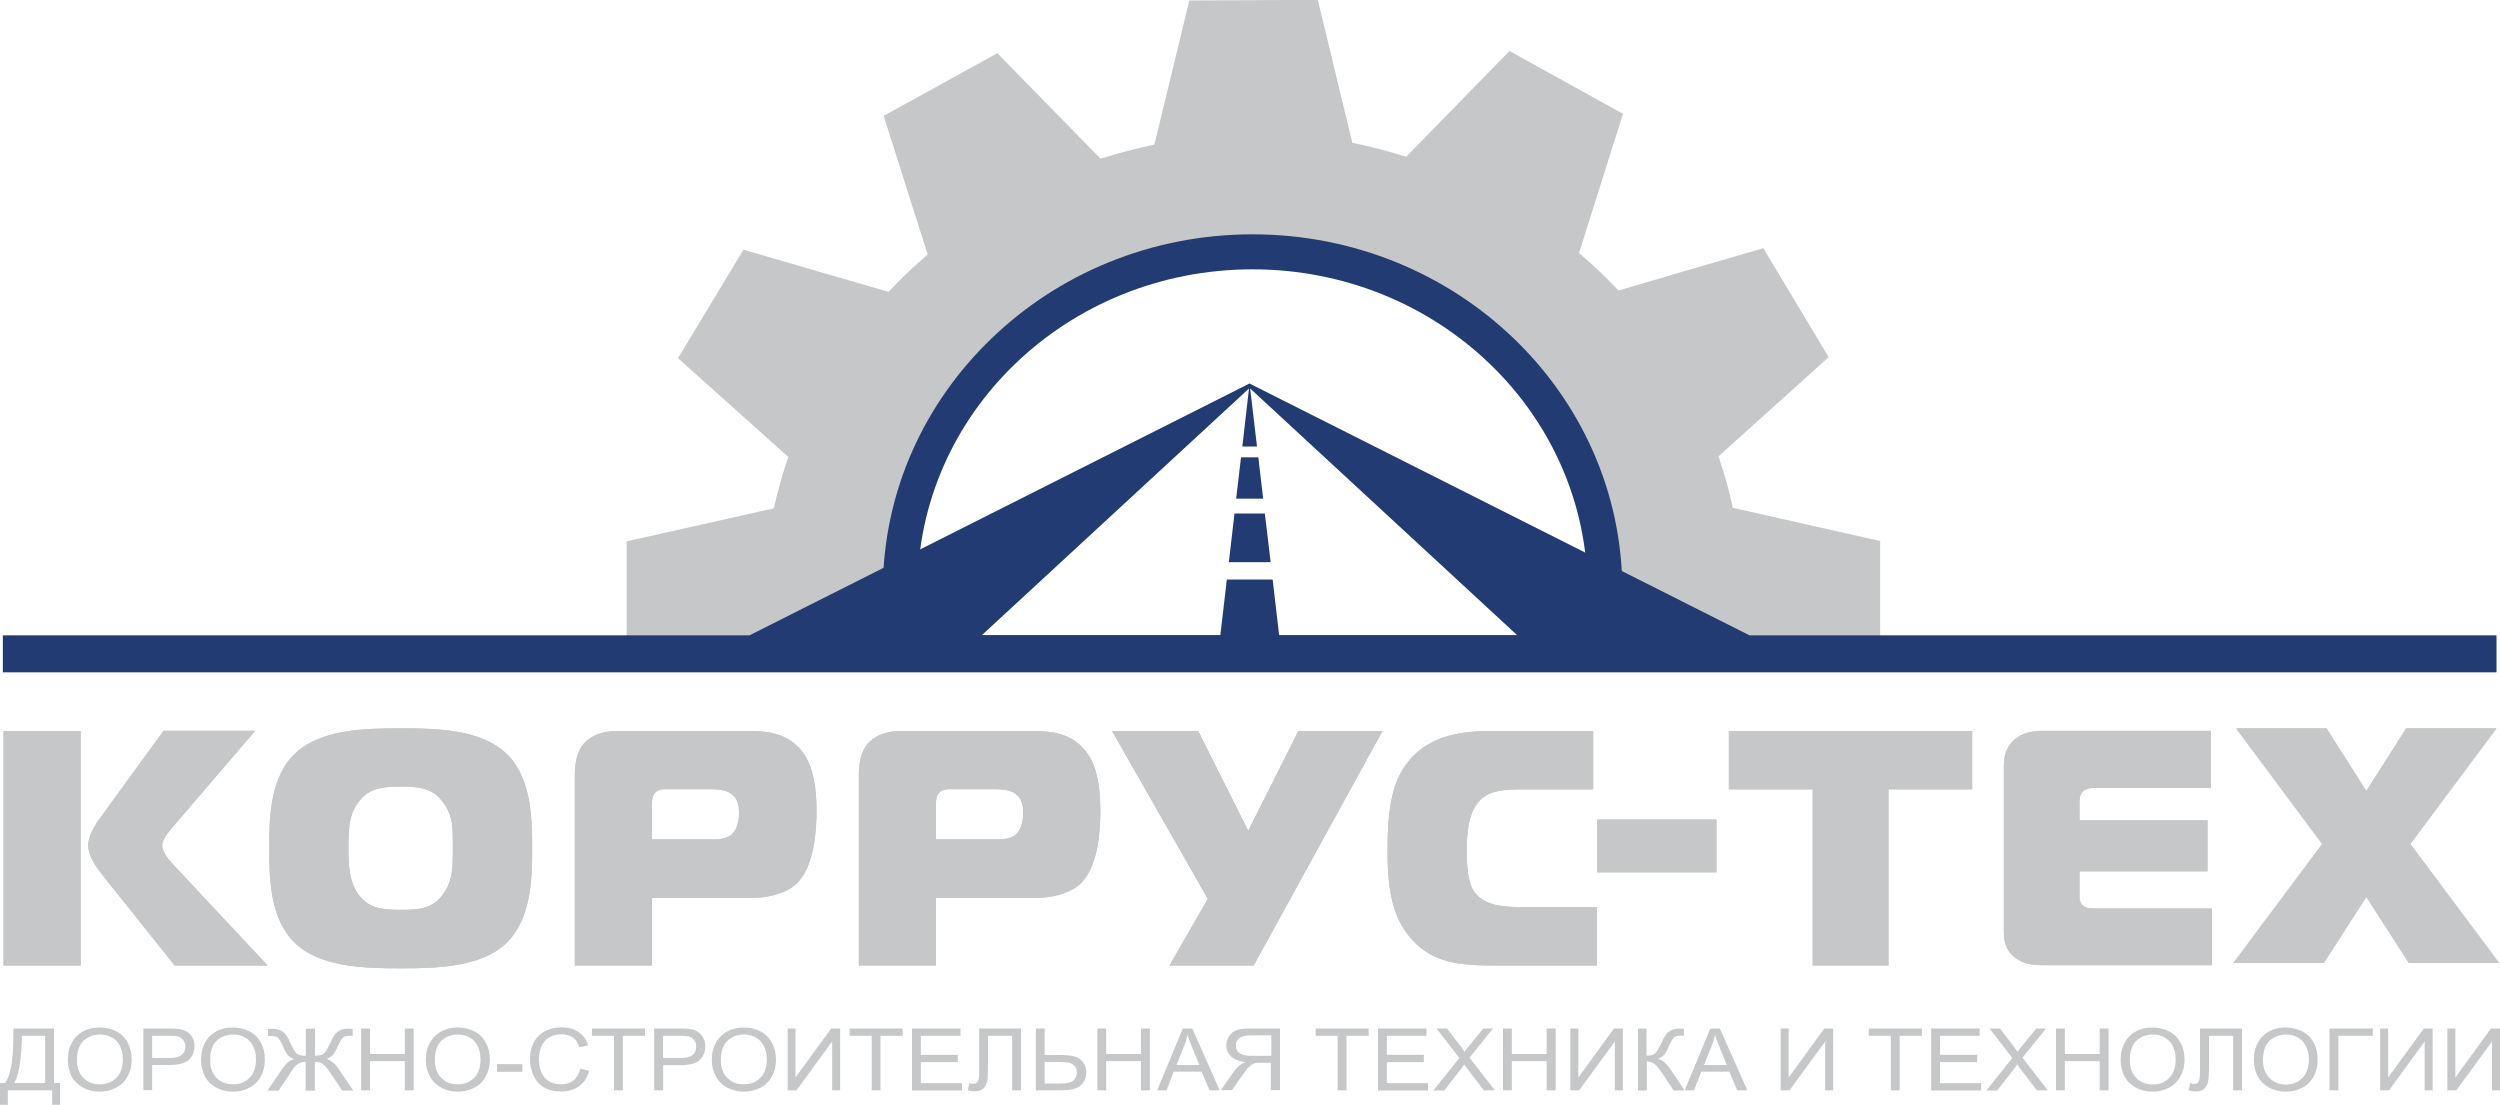 <?xml version="1.0" encoding="utf-8"?>
<!-- Generator: Adobe Illustrator 27.2.0, SVG Export Plug-In . SVG Version: 6.00 Build 0)  -->
<svg version="1.1" id="Layer_1" xmlns="http://www.w3.org/2000/svg" xmlns:xlink="http://www.w3.org/1999/xlink" x="0px" y="0px"
	 viewBox="0 0 150 66.29" style="enable-background:new 0 0 150 66.29;" xml:space="preserve">
<style type="text/css">
	.st0{fill-rule:evenodd;clip-rule:evenodd;fill:#C6C7C8;}
	.st1{fill-rule:evenodd;clip-rule:evenodd;fill:#223B73;}
</style>
<g>
	<path class="st0" d="M149.95,57.78l-5.33-7.14l5.17-6.94h-5.42l-2.39,3.76l-2.39-3.76h-5.43l5.17,6.94l-5.33,7.14h5.43l2.55-3.96
		l2.55,3.96H149.95z M149.95,57.78"/>
	<path class="st0" d="M132.71,57.93v-3.42h-6.88c-0.28,0-0.64,0.02-0.86-0.18c-0.1-0.08-0.2-0.24-0.2-0.52v-1.53h7.68v-3.06h-7.68
		v-1.07c0-0.18,0-0.5,0.22-0.68c0.16-0.14,0.45-0.2,0.7-0.2h6.96v-3.42h-10.11c-0.5,0-1.18,0.08-1.71,0.56
		c-0.52,0.48-0.6,1.07-0.6,1.61v9.64c0,0.67,0,1.23,0.64,1.77c0.54,0.44,1.13,0.48,1.71,0.48H132.71z M132.71,57.93"/>
	<path class="st0" d="M0.21,57.93h4.63V43.86H0.21V57.93z M16.06,57.93l-5.57-5.95c-0.31-0.32-0.76-0.81-0.76-1.27
		c0-0.12,0.06-0.42,0.6-1.05l4.98-5.81H9.81l-3.86,5.31c-0.31,0.42-0.66,1.05-0.66,1.57c0,0.61,0.49,1.31,0.84,1.75l4.35,5.45H16.06
		z M24.04,43.7c-2.17,0-4.73,0.06-6.27,1.45c-1.56,1.41-1.62,3.86-1.62,5.75c0,1.85,0.06,4.33,1.62,5.75
		c1.52,1.39,4.14,1.45,6.27,1.45c2.13,0,4.76-0.06,6.27-1.45c1.56-1.43,1.62-3.9,1.62-5.75c0-1.89-0.06-4.34-1.62-5.75
		C28.78,43.76,26.22,43.7,24.04,43.7L24.04,43.7z M20.91,50.89c0-1.16,0.02-1.93,0.53-2.67c0.62-0.92,1.41-1.02,2.6-1.02
		c1.21,0,1.97,0.1,2.6,1.02c0.55,0.78,0.53,1.45,0.53,2.67c0,1.13,0,1.91-0.53,2.68c-0.63,0.93-1.39,1.02-2.6,1.02
		c-1.17,0-1.99-0.1-2.6-1.02C20.97,52.87,20.91,52,20.91,50.89L20.91,50.89z M39.12,57.93v-4.06h6.05c0.78,0,1.84-0.2,2.52-0.76
		c1.21-1.02,1.3-3.44,1.3-4.42c0-2.03-0.39-3.14-1.07-3.84c-0.8-0.85-1.87-0.99-3.01-0.99h-7.94c-0.98,0-1.6,0.39-1.91,0.72
		c-0.49,0.54-0.57,1.35-0.57,1.93v11.42H39.12z M39.12,50.37v-2.19c0-0.31,0.06-0.83,0.8-0.83h2.56c0.53,0,1.07,0,1.45,0.32
		c0.37,0.3,0.41,0.74,0.41,1.1c0,0.58-0.15,0.99-0.37,1.23c-0.39,0.4-0.96,0.36-1.54,0.36H39.12z M56.16,57.93v-4.06h6.05
		c0.78,0,1.85-0.2,2.52-0.76c1.21-1.02,1.29-3.44,1.29-4.42c0-2.03-0.39-3.14-1.07-3.84c-0.8-0.85-1.86-0.99-3.01-0.99h-7.93
		c-0.99,0-1.6,0.39-1.91,0.72c-0.49,0.54-0.57,1.35-0.57,1.93v11.42H56.16z M56.16,50.37v-2.19c0-0.31,0.06-0.83,0.8-0.83h2.56
		c0.53,0,1.07,0,1.46,0.32c0.37,0.3,0.41,0.74,0.41,1.1c0,0.58-0.15,0.99-0.37,1.23c-0.39,0.4-0.96,0.36-1.54,0.36H56.16z
		 M75.22,57.93l7.73-14.07H77.9l-3.01,5.99l-3-5.99h-5.17l5.75,10.07l-2.3,4H75.22z M95.81,57.93v-3.5h-3.98
		c-1.54,0-2.87,0-3.49-1.11C88.23,53.09,88,52.57,88,51c0-0.69,0.06-1.83,0.47-2.54c0.63-1.12,1.76-1.1,3.28-1.1h3.84v-3.5h-6.07
		c-1.62,0-3.71,0.18-5.02,1.83c-1.03,1.26-1.25,3.03-1.25,5.39c0,2.7,0.46,4.08,1.32,5.12c1.17,1.43,2.66,1.73,4.9,1.73H95.81z
		 M95.81,57.93"/>
	<path class="st0" d="M113.31,57.93V47.36h5.02v-3.5h-14.6v3.5h5.03v10.57H113.31z M113.31,57.93"/>
	<path class="st0" d="M146.84,61.71h0.48v2.94l2.14-2.94H150v3.71h-0.48v-2.93l-2.14,2.93h-0.54V61.71z M142.81,61.71h0.48v2.94
		l2.14-2.94h0.53v3.71h-0.48v-2.93l-2.14,2.93h-0.53V61.71z M139.77,61.71h2.6v0.44h-2.07v3.27h-0.53V61.71z M135.78,63.62
		c0,0.45,0.13,0.8,0.39,1.06c0.26,0.26,0.59,0.39,0.98,0.39c0.4,0,0.73-0.13,0.99-0.39c0.26-0.26,0.39-0.63,0.39-1.11
		c0-0.31-0.06-0.57-0.17-0.79c-0.11-0.23-0.27-0.4-0.48-0.52c-0.21-0.13-0.45-0.19-0.71-0.19c-0.38,0-0.7,0.12-0.98,0.36
		C135.92,62.67,135.78,63.07,135.78,63.62L135.78,63.62z M135.23,63.62c0-0.62,0.18-1.09,0.53-1.45c0.36-0.35,0.82-0.52,1.39-0.52
		c0.37,0,0.7,0.09,1,0.24c0.3,0.16,0.53,0.39,0.68,0.69c0.16,0.29,0.23,0.62,0.23,1c0,0.38-0.08,0.71-0.24,1.01
		c-0.16,0.3-0.4,0.53-0.7,0.68c-0.3,0.16-0.63,0.23-0.98,0.23c-0.38,0-0.71-0.09-1.01-0.25c-0.3-0.17-0.53-0.4-0.68-0.69
		C135.31,64.25,135.23,63.94,135.23,63.62L135.23,63.62z M132,61.71h2.52v3.71h-0.53v-3.27h-1.45v1.92c0,0.38-0.02,0.67-0.06,0.85
		c-0.04,0.18-0.13,0.32-0.25,0.42c-0.13,0.1-0.29,0.15-0.48,0.15c-0.12,0-0.26-0.02-0.43-0.06l0.09-0.44
		c0.09,0.03,0.16,0.05,0.23,0.05c0.12,0,0.21-0.04,0.27-0.13c0.06-0.08,0.09-0.28,0.09-0.59V61.71z M127.79,63.62
		c0,0.45,0.13,0.8,0.39,1.06c0.26,0.26,0.59,0.39,0.98,0.39c0.4,0,0.73-0.13,0.99-0.39c0.26-0.26,0.39-0.63,0.39-1.11
		c0-0.31-0.06-0.57-0.16-0.79c-0.11-0.23-0.28-0.4-0.49-0.52c-0.21-0.13-0.45-0.19-0.71-0.19c-0.38,0-0.7,0.12-0.98,0.36
		C127.93,62.67,127.79,63.07,127.79,63.62L127.79,63.62z M127.24,63.62c0-0.62,0.18-1.09,0.53-1.45c0.36-0.35,0.82-0.52,1.39-0.52
		c0.37,0,0.7,0.09,1,0.24c0.3,0.16,0.52,0.39,0.68,0.69c0.16,0.29,0.23,0.62,0.23,1c0,0.38-0.08,0.71-0.25,1.01
		c-0.16,0.3-0.4,0.53-0.7,0.68c-0.3,0.16-0.63,0.23-0.98,0.23c-0.38,0-0.71-0.09-1.01-0.25c-0.3-0.17-0.52-0.4-0.68-0.69
		C127.31,64.25,127.24,63.94,127.24,63.62L127.24,63.62z M123.36,65.42v-3.71h0.53v1.53h2.09v-1.53h0.53v3.71h-0.53v-1.75h-2.09
		v1.75H123.36z M119.19,65.42l1.55-1.94l-1.37-1.77h0.63l0.73,0.95c0.15,0.2,0.26,0.35,0.32,0.46c0.09-0.14,0.2-0.28,0.32-0.42
		l0.81-0.99h0.58l-1.41,1.75l1.52,1.96h-0.66l-1.01-1.32c-0.06-0.07-0.11-0.16-0.17-0.24c-0.09,0.13-0.16,0.23-0.19,0.28l-1.01,1.29
		H119.19z M115.87,65.42v-3.71h2.91v0.44h-2.38v1.14h2.23v0.44h-2.23v1.26h2.47v0.44H115.87z M113.45,65.42v-3.27h-1.32v-0.44h3.18
		v0.44h-1.33v3.27H113.45z M106.84,61.71h0.48v2.94l2.14-2.94h0.53v3.71h-0.48v-2.93l-2.14,2.93h-0.53V61.71z M102.24,63.9h1.37
		l-0.42-1.03c-0.13-0.31-0.23-0.57-0.29-0.77c-0.05,0.24-0.12,0.47-0.22,0.71L102.24,63.9z M101.08,65.42l1.54-3.71h0.57l1.65,3.71
		h-0.61l-0.47-1.12h-1.68l-0.44,1.12H101.08z M98.26,61.71h0.53v1.63c0.24,0,0.41-0.04,0.51-0.13c0.1-0.08,0.23-0.3,0.38-0.62
		c0.11-0.25,0.2-0.42,0.28-0.52c0.07-0.1,0.17-0.18,0.31-0.25c0.13-0.07,0.28-0.1,0.44-0.1c0.21,0,0.31,0,0.32,0v0.42
		c-0.02,0-0.06,0-0.11,0c-0.06,0-0.09,0-0.1,0c-0.17,0-0.3,0.04-0.38,0.11c-0.09,0.08-0.18,0.24-0.29,0.49
		c-0.13,0.31-0.25,0.51-0.34,0.59c-0.09,0.08-0.2,0.15-0.33,0.2c0.26,0.06,0.52,0.29,0.77,0.66l0.83,1.24h-0.66l-0.67-1.01
		c-0.18-0.28-0.34-0.47-0.46-0.57c-0.13-0.1-0.29-0.16-0.48-0.16v1.74h-0.53V61.71z M94.22,61.71h0.48v2.94l2.14-2.94h0.53v3.71
		h-0.48v-2.93l-2.14,2.93h-0.53V61.71z M90.18,65.42v-3.71h0.53v1.53h2.09v-1.53h0.54v3.71h-0.54v-1.75h-2.09v1.75H90.18z
		 M86.01,65.42l1.55-1.94l-1.37-1.77h0.63l0.73,0.95c0.16,0.2,0.26,0.35,0.32,0.46c0.09-0.14,0.2-0.28,0.32-0.42L89,61.71h0.58
		l-1.41,1.75l1.52,1.96h-0.66l-1.01-1.32c-0.06-0.07-0.11-0.16-0.17-0.24c-0.09,0.13-0.16,0.23-0.19,0.28l-1.01,1.29H86.01z
		 M82.68,65.42v-3.71h2.91v0.44h-2.38v1.14h2.22v0.44h-2.22v1.26h2.47v0.44H82.68z M80.26,65.42v-3.27h-1.32v-0.44h3.18v0.44h-1.33
		v3.27H80.26z M76.27,63.35h-1.14c-0.24,0-0.44-0.02-0.57-0.07c-0.14-0.05-0.24-0.12-0.31-0.22c-0.07-0.1-0.1-0.22-0.1-0.33
		c0-0.18,0.07-0.32,0.21-0.44c0.14-0.11,0.36-0.17,0.65-0.17h1.27V63.35z M76.8,65.42v-3.71h-1.78c-0.36,0-0.63,0.03-0.82,0.1
		c-0.19,0.07-0.34,0.19-0.45,0.35c-0.11,0.17-0.17,0.36-0.17,0.56c0,0.26,0.09,0.48,0.28,0.66c0.18,0.18,0.47,0.3,0.85,0.35
		c-0.14,0.06-0.25,0.12-0.32,0.18c-0.16,0.13-0.3,0.3-0.44,0.49l-0.7,1.01h0.67l0.53-0.77c0.16-0.22,0.28-0.39,0.38-0.51
		c0.1-0.12,0.19-0.2,0.27-0.25c0.08-0.05,0.16-0.08,0.24-0.1c0.06-0.01,0.16-0.01,0.3-0.01h0.61v1.64H76.8z M70.59,63.9h1.37
		l-0.42-1.03c-0.13-0.31-0.22-0.57-0.29-0.77c-0.05,0.24-0.12,0.47-0.22,0.71L70.59,63.9z M69.43,65.42l1.54-3.71h0.57l1.64,3.71
		h-0.61l-0.47-1.12h-1.68L70,65.42H69.43z M65.84,65.42v-3.71h0.53v1.53h2.09v-1.53h0.53v3.71h-0.53v-1.75h-2.09v1.75H65.84z
		 M62.68,65.01h0.98c0.39,0,0.65-0.07,0.77-0.2c0.12-0.13,0.18-0.28,0.18-0.47c0-0.15-0.04-0.28-0.13-0.38
		c-0.09-0.1-0.21-0.17-0.35-0.2c-0.15-0.03-0.39-0.04-0.74-0.04h-0.71V65.01z M62.15,61.71h0.53v1.59h0.96
		c0.45,0,0.78,0.05,0.98,0.14c0.2,0.1,0.34,0.23,0.43,0.4c0.09,0.16,0.13,0.33,0.13,0.51c0,0.29-0.1,0.54-0.32,0.75
		c-0.21,0.22-0.61,0.32-1.18,0.32h-1.53V61.71z M58.74,61.71h2.52v3.71h-0.53v-3.27h-1.45v1.91c0,0.39-0.02,0.68-0.06,0.85
		c-0.04,0.18-0.12,0.32-0.25,0.42c-0.12,0.1-0.29,0.15-0.48,0.15c-0.12,0-0.26-0.02-0.42-0.06l0.09-0.44
		c0.09,0.03,0.16,0.05,0.23,0.05c0.12,0,0.21-0.04,0.27-0.13c0.06-0.08,0.09-0.28,0.09-0.59V61.71z M54.72,65.42v-3.71h2.91v0.44
		h-2.38v1.14h2.22v0.44h-2.22v1.26h2.47v0.44H54.72z M52.3,65.42v-3.27h-1.32v-0.44h3.18v0.44h-1.33v3.27H52.3z M47.25,61.71h0.48
		v2.94l2.14-2.94h0.54v3.71h-0.48v-2.93l-2.14,2.93h-0.53V61.71z M43.25,63.62c0,0.45,0.13,0.8,0.4,1.06
		c0.26,0.26,0.59,0.38,0.98,0.38c0.4,0,0.73-0.13,0.99-0.39c0.26-0.26,0.39-0.63,0.39-1.1c0-0.31-0.06-0.57-0.17-0.79
		c-0.11-0.23-0.27-0.4-0.48-0.52c-0.22-0.13-0.45-0.19-0.72-0.19c-0.38,0-0.7,0.12-0.97,0.36C43.39,62.67,43.25,63.07,43.25,63.62
		L43.25,63.62z M42.71,63.62c0-0.62,0.18-1.09,0.54-1.45c0.36-0.35,0.82-0.52,1.39-0.52c0.37,0,0.7,0.08,1,0.24
		c0.3,0.16,0.53,0.39,0.68,0.69c0.16,0.29,0.24,0.62,0.24,1c0,0.38-0.08,0.71-0.25,1.01c-0.16,0.3-0.4,0.53-0.7,0.68
		c-0.3,0.16-0.63,0.23-0.98,0.23c-0.38,0-0.72-0.09-1.01-0.25c-0.3-0.17-0.53-0.4-0.68-0.69C42.78,64.25,42.71,63.94,42.71,63.62
		L42.71,63.62z M39.78,63.48h1.04c0.34,0,0.59-0.06,0.73-0.18c0.15-0.12,0.22-0.28,0.22-0.5c0-0.16-0.04-0.29-0.13-0.4
		c-0.09-0.11-0.2-0.18-0.33-0.22c-0.09-0.02-0.26-0.03-0.5-0.03h-1.03V63.48z M39.25,65.42v-3.71h1.52c0.26,0,0.47,0.01,0.61,0.03
		c0.2,0.03,0.36,0.09,0.5,0.18c0.13,0.08,0.24,0.2,0.32,0.36c0.08,0.15,0.12,0.32,0.12,0.5c0,0.32-0.11,0.59-0.32,0.8
		c-0.22,0.22-0.62,0.33-1.18,0.33h-1.03v1.51H39.25z M36.84,65.42v-3.27h-1.32v-0.44h3.18v0.44h-1.33v3.27H36.84z M34.82,64.12
		l0.53,0.13c-0.11,0.4-0.31,0.71-0.6,0.92c-0.29,0.21-0.64,0.32-1.06,0.32c-0.43,0-0.78-0.08-1.06-0.25
		c-0.27-0.16-0.48-0.4-0.62-0.71c-0.14-0.31-0.21-0.64-0.21-1c0-0.38,0.08-0.72,0.24-1.01c0.16-0.29,0.39-0.51,0.68-0.66
		c0.3-0.15,0.62-0.22,0.98-0.22c0.4,0,0.74,0.09,1.01,0.28c0.28,0.19,0.47,0.45,0.58,0.8l-0.53,0.11c-0.09-0.27-0.22-0.46-0.4-0.59
		c-0.18-0.12-0.4-0.18-0.67-0.18c-0.31,0-0.56,0.07-0.78,0.21c-0.21,0.14-0.35,0.32-0.44,0.55c-0.09,0.23-0.13,0.47-0.13,0.71
		c0,0.31,0.05,0.59,0.15,0.83c0.1,0.23,0.25,0.41,0.47,0.53c0.21,0.12,0.44,0.17,0.69,0.17c0.3,0,0.55-0.08,0.76-0.23
		C34.6,64.67,34.74,64.44,34.82,64.12L34.82,64.12z M29.82,64.31v-0.46h1.52v0.46H29.82z M26.09,63.62c0,0.45,0.13,0.8,0.39,1.06
		c0.26,0.26,0.59,0.38,0.98,0.38c0.4,0,0.73-0.13,0.99-0.39c0.26-0.26,0.38-0.63,0.38-1.1c0-0.31-0.06-0.57-0.16-0.79
		c-0.11-0.23-0.27-0.4-0.48-0.53c-0.22-0.12-0.46-0.18-0.72-0.18c-0.38,0-0.7,0.12-0.97,0.36C26.23,62.67,26.09,63.07,26.09,63.62
		L26.09,63.62z M25.55,63.62c0-0.62,0.18-1.09,0.54-1.45c0.36-0.35,0.82-0.52,1.38-0.52c0.37,0,0.71,0.08,1.01,0.24
		c0.3,0.16,0.53,0.39,0.68,0.69c0.16,0.29,0.23,0.62,0.23,1c0,0.38-0.08,0.71-0.25,1.01c-0.16,0.3-0.39,0.53-0.69,0.68
		c-0.31,0.16-0.63,0.23-0.98,0.23c-0.38,0-0.72-0.09-1.01-0.25c-0.3-0.17-0.53-0.4-0.68-0.69C25.62,64.25,25.55,63.94,25.55,63.62
		L25.55,63.62z M21.67,65.42v-3.71h0.53v1.53h2.09v-1.53h0.53v3.71h-0.53v-1.75H22.2v1.75H21.67z M18.9,61.71v1.63
		c0.26,0,0.44-0.04,0.54-0.13c0.09-0.09,0.22-0.3,0.37-0.62c0.11-0.25,0.21-0.42,0.28-0.52c0.07-0.1,0.17-0.18,0.31-0.25
		c0.13-0.07,0.28-0.1,0.44-0.1c0.17,0,0.28,0,0.32,0.01v0.42c-0.01,0-0.05,0-0.1,0c-0.06,0-0.09,0-0.11,0
		c-0.17,0-0.3,0.04-0.38,0.11c-0.08,0.08-0.18,0.24-0.29,0.49c-0.12,0.27-0.22,0.45-0.31,0.55c-0.08,0.09-0.21,0.17-0.37,0.24
		c0.26,0.06,0.52,0.29,0.76,0.66l0.83,1.23h-0.66l-0.67-1c-0.18-0.27-0.33-0.46-0.45-0.56c-0.12-0.11-0.3-0.16-0.52-0.16v1.73h-0.55
		v-1.73c-0.18,0-0.33,0.04-0.46,0.13c-0.14,0.08-0.29,0.27-0.47,0.55l-0.03,0.05l-0.67,1h-0.66l0.83-1.23
		c0.25-0.38,0.51-0.6,0.77-0.66c-0.15-0.05-0.26-0.13-0.36-0.22c-0.09-0.09-0.2-0.28-0.32-0.57c-0.12-0.27-0.22-0.43-0.3-0.5
		c-0.08-0.07-0.21-0.1-0.37-0.1l-0.22,0v-0.42c0.02,0,0.12-0.01,0.31-0.01c0.17,0,0.32,0.04,0.46,0.1c0.13,0.07,0.23,0.15,0.3,0.25
		c0.08,0.1,0.17,0.27,0.28,0.52c0.16,0.33,0.28,0.54,0.38,0.62c0.1,0.08,0.28,0.13,0.54,0.13v-1.63H18.9z M12.61,63.62
		c0,0.45,0.13,0.8,0.39,1.06c0.26,0.26,0.59,0.38,0.98,0.38c0.4,0,0.73-0.13,0.99-0.39c0.26-0.26,0.39-0.63,0.39-1.1
		c0-0.31-0.06-0.57-0.17-0.79c-0.11-0.23-0.27-0.4-0.48-0.53c-0.22-0.12-0.45-0.18-0.72-0.18c-0.38,0-0.7,0.12-0.97,0.36
		C12.74,62.67,12.61,63.07,12.61,63.62L12.61,63.62z M12.06,63.62c0-0.62,0.18-1.09,0.53-1.45c0.36-0.35,0.82-0.52,1.39-0.52
		c0.37,0,0.7,0.08,1,0.24c0.3,0.16,0.53,0.39,0.68,0.69c0.16,0.29,0.23,0.62,0.23,1c0,0.38-0.08,0.71-0.24,1.01
		c-0.16,0.3-0.4,0.53-0.7,0.68c-0.3,0.16-0.63,0.23-0.98,0.23c-0.38,0-0.72-0.09-1.01-0.25c-0.3-0.17-0.53-0.4-0.68-0.69
		C12.14,64.25,12.06,63.94,12.06,63.62L12.06,63.62z M9.13,63.48h1.04c0.35,0,0.59-0.06,0.73-0.18c0.15-0.12,0.22-0.29,0.22-0.5
		c0-0.16-0.04-0.29-0.13-0.4c-0.08-0.11-0.2-0.18-0.33-0.22c-0.09-0.02-0.26-0.03-0.5-0.03H9.13V63.48z M8.6,65.42v-3.71h1.52
		c0.27,0,0.47,0.01,0.61,0.03c0.2,0.03,0.36,0.09,0.5,0.17c0.13,0.08,0.24,0.21,0.32,0.36c0.09,0.15,0.12,0.32,0.12,0.5
		c0,0.32-0.11,0.59-0.32,0.8c-0.22,0.22-0.61,0.33-1.18,0.33H9.13v1.51H8.6z M4.62,63.62c0,0.45,0.13,0.8,0.39,1.06
		c0.26,0.26,0.59,0.38,0.98,0.38c0.4,0,0.73-0.13,0.99-0.39c0.26-0.26,0.39-0.63,0.39-1.1c0-0.31-0.06-0.57-0.16-0.79
		c-0.11-0.23-0.27-0.4-0.49-0.53C6.5,62.13,6.26,62.07,6,62.07c-0.38,0-0.7,0.12-0.97,0.36C4.76,62.67,4.62,63.07,4.62,63.62
		L4.62,63.62z M4.07,63.62c0-0.62,0.18-1.1,0.53-1.45c0.36-0.35,0.82-0.52,1.39-0.52c0.37,0,0.7,0.08,1,0.24
		c0.3,0.16,0.53,0.39,0.68,0.69c0.15,0.29,0.23,0.62,0.23,1c0,0.38-0.08,0.71-0.25,1.01c-0.16,0.3-0.39,0.52-0.7,0.68
		c-0.3,0.16-0.63,0.23-0.98,0.23c-0.38,0-0.71-0.09-1.01-0.25c-0.3-0.17-0.52-0.4-0.68-0.69C4.15,64.25,4.07,63.94,4.07,63.62
		L4.07,63.62z M2.71,62.15h-1.4v0.19c0,0.31-0.03,0.75-0.09,1.29c-0.06,0.55-0.18,1-0.36,1.35h1.85V62.15z M0.8,61.71h2.44v3.27H3.6
		v1.31H3.13v-0.87H0.47v0.87H0v-1.31h0.31c0.32-0.45,0.49-1.36,0.49-2.73V61.71z M0.8,61.71"/>
	<rect x="95.83" y="49.17" class="st0" width="7.16" height="3.17"/>
	<path class="st0" d="M149.95,57.78l-5.33-7.14l5.17-6.94h-5.42l-2.39,3.76l-2.39-3.76h-5.43l5.17,6.94l-5.33,7.14h5.43l2.55-3.96
		l2.55,3.96H149.95z M149.95,57.78"/>
	<path class="st0" d="M132.71,57.93v-3.42h-6.88c-0.28,0-0.64,0.02-0.86-0.18c-0.1-0.08-0.2-0.24-0.2-0.52v-1.53h7.68v-3.06h-7.68
		v-1.07c0-0.18,0-0.5,0.22-0.68c0.16-0.14,0.45-0.2,0.7-0.2h6.96v-3.42h-10.11c-0.5,0-1.18,0.08-1.71,0.56
		c-0.52,0.48-0.6,1.07-0.6,1.61v9.64c0,0.67,0,1.23,0.64,1.77c0.54,0.44,1.13,0.48,1.71,0.48H132.71z M132.71,57.93"/>
	<path class="st0" d="M0.21,57.93h4.63V43.86H0.21V57.93z M16.06,57.93l-5.57-5.95c-0.31-0.32-0.76-0.81-0.76-1.27
		c0-0.12,0.06-0.42,0.6-1.05l4.98-5.81H9.81l-3.86,5.31c-0.31,0.42-0.66,1.05-0.66,1.57c0,0.61,0.49,1.31,0.84,1.75l4.35,5.45H16.06
		z M24.04,43.7c-2.17,0-4.73,0.06-6.27,1.45c-1.56,1.41-1.62,3.86-1.62,5.75c0,1.85,0.06,4.33,1.62,5.75
		c1.52,1.39,4.14,1.45,6.27,1.45c2.13,0,4.76-0.06,6.27-1.45c1.56-1.43,1.62-3.9,1.62-5.75c0-1.89-0.06-4.34-1.62-5.75
		C28.78,43.76,26.22,43.7,24.04,43.7L24.04,43.7z M20.91,50.89c0-1.16,0.02-1.93,0.53-2.67c0.62-0.92,1.41-1.02,2.6-1.02
		c1.21,0,1.97,0.1,2.6,1.02c0.55,0.78,0.53,1.45,0.53,2.67c0,1.13,0,1.91-0.53,2.68c-0.63,0.93-1.39,1.02-2.6,1.02
		c-1.17,0-1.99-0.1-2.6-1.02C20.97,52.87,20.91,52,20.91,50.89L20.91,50.89z M39.12,57.93v-4.06h6.05c0.78,0,1.84-0.2,2.52-0.76
		c1.21-1.02,1.3-3.44,1.3-4.42c0-2.03-0.39-3.14-1.07-3.84c-0.8-0.85-1.87-0.99-3.01-0.99h-7.94c-0.98,0-1.6,0.39-1.91,0.72
		c-0.49,0.54-0.57,1.35-0.57,1.93v11.42H39.12z M39.12,50.37v-2.19c0-0.31,0.06-0.83,0.8-0.83h2.56c0.53,0,1.07,0,1.45,0.32
		c0.37,0.3,0.41,0.74,0.41,1.1c0,0.58-0.15,0.99-0.37,1.23c-0.39,0.4-0.96,0.36-1.54,0.36H39.12z M56.16,57.93v-4.06h6.05
		c0.78,0,1.85-0.2,2.52-0.76c1.21-1.02,1.29-3.44,1.29-4.42c0-2.03-0.39-3.14-1.07-3.84c-0.8-0.85-1.86-0.99-3.01-0.99h-7.93
		c-0.99,0-1.6,0.39-1.91,0.72c-0.49,0.54-0.57,1.35-0.57,1.93v11.42H56.16z M56.16,50.37v-2.19c0-0.31,0.06-0.83,0.8-0.83h2.56
		c0.53,0,1.07,0,1.46,0.32c0.37,0.3,0.41,0.74,0.41,1.1c0,0.58-0.15,0.99-0.37,1.23c-0.39,0.4-0.96,0.36-1.54,0.36H56.16z
		 M75.22,57.93l7.73-14.07H77.9l-3.01,5.99l-3-5.99h-5.17l5.75,10.07l-2.3,4H75.22z M95.81,57.93v-3.5h-3.98
		c-1.54,0-2.87,0-3.49-1.11C88.23,53.09,88,52.57,88,51c0-0.69,0.06-1.83,0.47-2.54c0.63-1.12,1.76-1.1,3.28-1.1h3.84v-3.5h-6.07
		c-1.62,0-3.71,0.18-5.02,1.83c-1.03,1.26-1.25,3.03-1.25,5.39c0,2.7,0.46,4.08,1.32,5.12c1.17,1.43,2.66,1.73,4.9,1.73H95.81z
		 M95.81,57.93"/>
	<path class="st0" d="M113.31,57.93V47.36h5.02v-3.5h-14.6v3.5h5.03v10.57H113.31z M113.31,57.93"/>
	<rect x="95.83" y="49.17" class="st0" width="7.16" height="3.17"/>
	<path class="st0" d="M37.6,39.91l0-7.43l8.83-1.98c0.23-1.05,0.52-2.07,0.87-3.08l-6.62-5.93l3.93-6.51c2.9,0.85,5.8,1.69,8.7,2.53
		c0.74-0.79,1.53-1.54,2.35-2.24l-2.64-8.32l6.82-3.76c2.06,2.11,4.13,4.22,6.19,6.33c1.06-0.33,2.14-0.62,3.23-0.84l2.1-8.65
		L77.18,0h1.89l2.07,8.57c1.09,0.22,2.18,0.5,3.23,0.84c2.07-2.12,4.13-4.24,6.2-6.35l6.81,3.77l-2.64,8.35
		c0.84,0.71,1.62,1.46,2.37,2.25c2.89-0.85,5.79-1.7,8.69-2.54l3.92,6.54l-6.61,5.95c0.34,1.01,0.64,2.04,0.86,3.09l8.84,1.99v7.45
		H96.33c0.21-1.2,0.32-2.42,0.32-3.68c0-11.71-9.63-21.26-21.44-21.26c-11.81,0-21.45,9.55-21.45,21.26c0,1.26,0.11,2.48,0.32,3.68
		H37.6z M37.6,39.91"/>
	<path class="st1" d="M74.17,29.92l0.29-2.48h1.04l0.29,2.48H74.17z M73.73,33.73l0.34-2.92h1.82l0.35,2.92H73.73z M74.97,23.01
		L74.97,23.01z M0.17,38.12h44.8l30-15.11l30,15.11h44.82v2.22H0.17V38.12z M73.22,38.12l0.39-3.35h2.75l0.39,3.35h14.29
		L75.01,23.31l0.41,3.48h-0.88l0.4-3.48L58.9,38.12H73.22z M73.22,38.12"/>
	<path class="st1" d="M95.25,35.44c0-10.65-9-19.28-20.1-19.28c-5.56,0-10.59,2.16-14.23,5.66c-3.63,3.49-5.87,8.3-5.87,13.62h0
		c0,0.59,0.03,1.18,0.08,1.77c0.03,0.3,0.07,0.6,0.11,0.9h39.82c0.05-0.3,0.08-0.6,0.11-0.9C95.22,36.65,95.25,36.05,95.25,35.44
		L95.25,35.44z M75.15,14.06c12.25,0,22.19,9.57,22.19,21.37c0,0.64-0.03,1.29-0.09,1.96c-0.07,0.68-0.16,1.32-0.28,1.95L96.8,40.2
		H53.5l-0.16-0.85c-0.12-0.63-0.21-1.28-0.28-1.95c-0.06-0.64-0.09-1.3-0.09-1.96h0c0-5.91,2.49-11.26,6.52-15.13
		C63.49,16.45,69.03,14.06,75.15,14.06L75.15,14.06z M75.15,14.06"/>
</g>
</svg>
